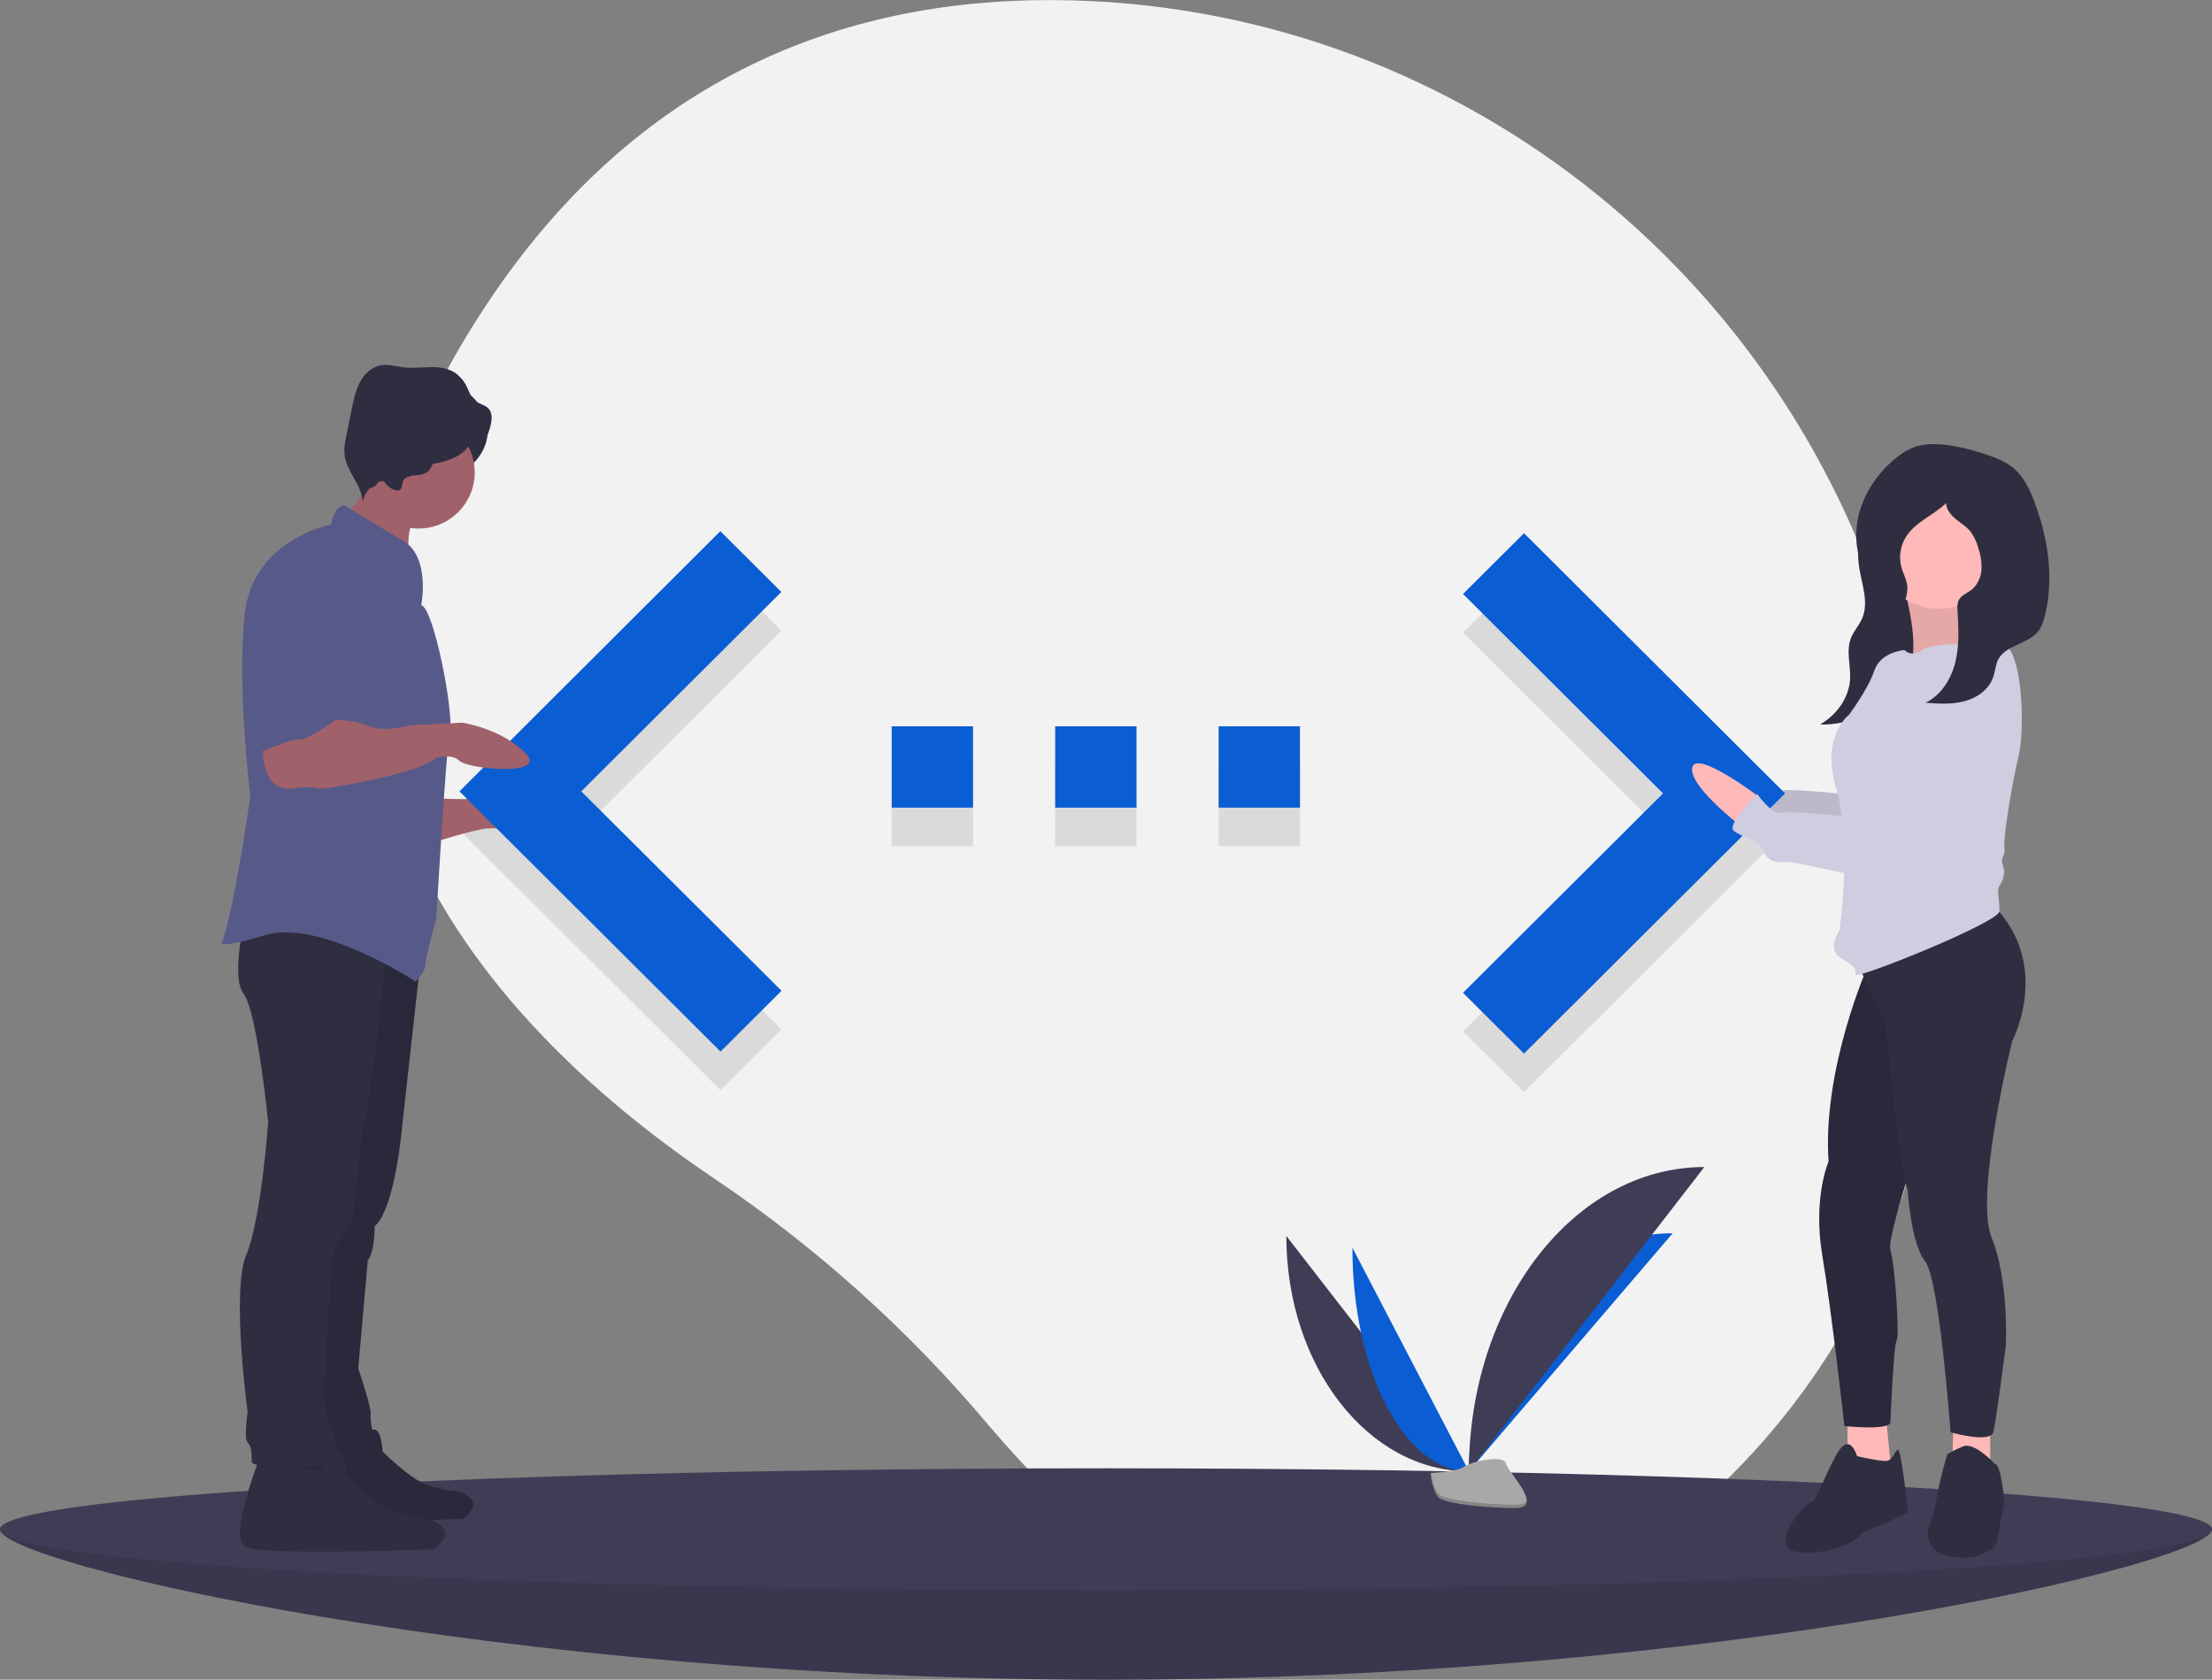 <?xml version="1.0" encoding="utf-8"?>
<!-- Generator: Adobe Illustrator 23.0.3, SVG Export Plug-In . SVG Version: 6.00 Build 0)  -->
<svg version="1.1" id="a6ee8617-cc99-4eb9-a93b-e1a7e83c9724"
	 xmlns="http://www.w3.org/2000/svg" xmlns:xlink="http://www.w3.org/1999/xlink" x="0px" y="0px" viewBox="0 0 1088 826.3"
	 style="enable-background:new 0 0 1088 826.3;" xml:space="preserve">
<rect x="0" y="0" width="1088" height="826.3" fill="#808080" stroke="none"/>
<style type="text/css">
	.st0{fill:#F2F2F2;}
	.st1{opacity:0.1;enable-background:new    ;}
	.st2{fill:#3F3D56;}
	.st3{fill:#0A5DD3;}
	.st4{fill:#A8A8A8;}
	.st5{opacity:0.2;enable-background:new    ;}
	.st6{fill:#FFB9B9;}
	.st7{fill:#D0CDE1;}
	.st8{fill:#2F2E41;}
	.st9{fill:#A0616A;}
	.st10{fill:#575A89;}
</style>
<title>code typing</title>
<path class="st0" d="M935,329.4C887.2,141.3,721.9,5.6,528,0.2C425.5-2.7,317.6,31.3,239,150.3C98.6,363,247.6,510,351.5,579.9
	c50.2,33.8,95.4,74.5,134.4,120.8C556.1,784,691.2,887.5,852,725.3C968.6,607.7,966.8,454.6,935,329.4z"/>
<polygon class="st1" points="719.6,507.4 818,409.3 719.6,311.2 749.6,281.3 878,409.3 749.6,537.3 719.6,507.4 "/>
<path class="st1" d="M438.6,416.3h40v-40h-40L438.6,416.3z M639.4,376.3h-40v40h40V376.3z M519,416.3h40v-40h-40V416.3z"/>
<polygon class="st1" points="384.4,506.4 285.9,408.3 384.3,310.2 354.3,280.3 226,408.3 354.4,536.3 "/>
<path class="st2" d="M1088,752.3c0,16.6-243.6,74-544,74S0,768.9,0,752.3s243.6,14,544,14S1088,735.7,1088,752.3z"/>
<path class="st1" d="M1088,752.3c0,16.6-243.6,74-544,74S0,768.9,0,752.3s243.6,14,544,14S1088,735.7,1088,752.3z"/>
<ellipse class="st2" cx="544" cy="752.3" rx="544" ry="30"/>
<path class="st2" d="M632.7,608c0,64,40.2,115.8,89.8,115.8"/>
<path class="st3" d="M722.5,723.8c0-64.7,44.8-117.1,100.2-117.1"/>
<path class="st3" d="M665.2,613.8c0,60.8,25.6,110,57.3,110"/>
<path class="st2" d="M722.5,723.8c0-82.7,51.8-149.7,115.8-149.7"/>
<path class="st4" d="M703.6,724.6c0,0,12.7-0.4,16.6-3.1s19.6-6,20.5-1.6s19.1,21.8,4.8,21.9s-33.4-2.2-37.2-4.6
	S703.6,724.6,703.6,724.6z"/>
<path class="st5" d="M745.7,740.2c-14.4,0.1-33.4-2.2-37.2-4.6c-2.9-1.8-4.1-8.2-4.5-11.1c-0.3,0-0.4,0-0.4,0s0.8,10.3,4.6,12.6
	s22.9,4.7,37.2,4.6c4.1,0,5.6-1.5,5.5-3.7C750.4,739.4,748.8,740.2,745.7,740.2z"/>
<path class="st6" d="M865.5,382.9c0,0-30.8-23.4-33.1-14.8s22.6,28,22.6,28L865.5,382.9z"/>
<path class="st1" d="M865.5,382.9c0,0-30.8-23.4-33.1-14.8s22.6,28,22.6,28L865.5,382.9z"/>
<path class="st7" d="M967.2,308.8c0,0-36.6,65.4-37.4,74.8s-0.8,10.1-3.9,9.3s-46-5.5-49.9-3.9s-11.7-9.3-11.7-9.3
	s-14.8,14.8-11.7,17.9s12.5,4.7,14,8.6s3.9,7.8,10.9,7s54.5,12.5,60.8,10.1s7.8-6.2,10.9-6.2s9.3-3.1,9.3-3.9s21.8-42.1,21.8-42.1
	S1006.1,315.1,967.2,308.8z"/>
<path class="st1" d="M967.2,308.8c0,0-36.6,65.4-37.4,74.8s-0.8,10.1-3.9,9.3s-46-5.5-49.9-3.9s-11.7-9.3-11.7-9.3
	s-14.8,14.8-11.7,17.9s12.5,4.7,14,8.6s3.9,7.8,10.9,7s54.5,12.5,60.8,10.1s7.8-6.2,10.9-6.2s9.3-3.1,9.3-3.9s21.8-42.1,21.8-42.1
	S1006.1,315.1,967.2,308.8z"/>
<path class="st8" d="M914.1,265.7c-0.3,4.1-0.3,8.3,0.2,12.4c1.2,8.9,5.3,18.3,1.4,26.6c-1.4,3-3.8,5.7-5.1,8.7
	c-2.8,6.5-0.3,13.7-0.6,20.6c-0.5,8.9-6.2,17.5-14.8,22.4c14.8,0.5,28.8-6.8,38.1-16.8s14.5-22.3,18.3-34.6c2-5.8,3.3-11.8,3.8-17.9
	c0.3-3.5-0.1-7-1.2-10.4c-1.4-3.3-3.2-6.3-5.3-9.1c-2.3-3.3-4.7-6.6-8.1-9c-4.2-3-12.4-6-18-5.6
	C915.8,253.6,914.3,260.9,914.1,265.7z"/>
<path class="st6" d="M936.8,290.1c0,0,8.6,30.4,1.6,38.9s42.1-3.9,42.1-3.9s-24.1-24.1-12.5-39.7L936.8,290.1z"/>
<path class="st1" d="M936.8,290.1c0,0,8.6,30.4,1.6,38.9s42.1-3.9,42.1-3.9s-24.1-24.1-12.5-39.7L936.8,290.1z"/>
<polygon class="st3" points="719.6,488.4 818,390.3 719.6,292.2 749.6,262.3 878,390.3 749.6,518.3 719.6,488.4 "/>
<polygon class="st6" points="908.7,695.2 908.7,717.8 920.4,731.8 930.6,727.2 927.4,694.4 "/>
<path class="st8" d="M913.4,716.3c0,0-3.1-10.9-8.6-3.1s-10.9,24.9-14,25.7s-24.9,24.9-3.1,24.9s28.8-10.1,28.8-10.1
	s21.8-8.6,21.8-10.1s-3.1-30.4-4.7-30.4s-2.3,5.5-6.2,5.5S913.4,716.3,913.4,716.3z"/>
<polygon class="st6" points="960.9,699.1 960.2,720.1 978.9,727.9 978.9,697.6 "/>
<path class="st8" d="M981.2,720.1c0,0-10.1-10.9-15.6-8.6c-2.7,1.1-5.3,2.4-7.8,3.9c0,0-3.1,10.1-4.7,18.7s-2.3,12.5-3.9,15.6
	s-3.1,14.8,12.5,16.4c15.6,1.6,20.3-7,20.3-7l3.9-20.3C985.9,738.8,984.3,720.1,981.2,720.1z"/>
<path class="st8" d="M918.9,474.8c0,0-22.6,50.6-19.5,96.6c0,0-7.8,17.9-3.1,46s10.9,84.1,10.9,84.1s21,2.3,22.6-1.6
	c0,0,1.6-38.9,3.1-40.5s-0.8-37.4-3.1-44.4s21.8-76.3,21.8-76.3l-6.2-86.5L918.9,474.8z"/>
<path class="st1" d="M918.9,474.8c0,0-22.6,50.6-19.5,96.6c0,0-7.8,17.9-3.1,46s10.9,84.1,10.9,84.1s21,2.3,22.6-1.6
	c0,0,1.6-38.9,3.1-40.5s-0.8-37.4-3.1-44.4s21.8-76.3,21.8-76.3l-6.2-86.5L918.9,474.8z"/>
<path class="st8" d="M912.6,471.7l14.8,31.9c0,0,7,72.4,10.9,81.8c0,0,1.6,26.5,8.6,35.1s12.5,84.1,12.5,84.1s19.5,5.5,21,0
	s6.2-42.8,6.2-42.8s1.6-31.9-7-53s10.1-96.6,10.1-96.6s19.5-36.6-8.6-66.2L912.6,471.7z"/>
<circle class="st6" cx="953.9" cy="267.6" r="31.9"/>
<path class="st7" d="M983.5,315.9c0,0-33.5,0-38.2,3.9c-2.4,2.3-6.2,2.3-8.6,0c0,0-11.7,0.8-14.8,10.1s-12.5,21.8-12.5,21.8
	s-14,10.1-6.2,36.6s1.6,69.3,1.6,69.3s-6.2,9.3,0,13.2s8.6,5.5,7.8,8.6s70.9-25.7,70.9-31.2s-1.6-10.1,0-12.5s3.1-6.2,1.6-10.1
	s1.6-4.7,0.8-8.6s3.9-32.7,7-45.2S995.2,316.6,983.5,315.9z"/>
<path class="st6" d="M865.5,392.2c0,0-30.8-23.4-33.1-14.8s22.6,28,22.6,28L865.5,392.2z"/>
<path class="st7" d="M967.2,319.7c0,0-36.6,65.4-37.4,74.8s-0.8,10.1-3.9,9.3s-46-5.5-49.9-3.9s-11.7-9.3-11.7-9.3
	s-14.8,14.8-11.7,17.9s12.5,4.7,14,8.6s3.9,7.8,10.9,7s54.5,12.5,60.8,10.1s7.8-6.2,10.9-6.2s9.3-3.1,9.3-3.9s21.8-42.1,21.8-42.1
	S1006.1,326,967.2,319.7z"/>
<path class="st8" d="M938.1,288c-0.4-3.2-2.1-6-2.9-9.1c-1.3-5-0.5-10.3,2.2-14.7c4.6-7.4,13.6-10.7,19.8-16.7
	c0.1,3.1,2.3,5.7,4.6,7.7c2.4,2,5.1,3.6,7.1,5.9c1.9,2.5,3.3,5.3,4.1,8.3c1.2,3.5,1.8,7.2,1.6,10.9c-0.2,3.7-1.9,7.3-4.7,9.7
	c-2.3,1.8-5.6,2.9-6.7,5.7c-0.4,1.4-0.6,2.8-0.4,4.3c0.5,8.6,1,17.3-1,25.6s-7,16.4-14.7,20.1c6.4,0.5,12.9,0.9,19-0.7
	c6.2-1.6,12.1-5.7,14.2-11.7c1.1-3,1.2-6.3,2.6-9c3.8-7,14.2-7.3,19.3-13.4c2.1-2.4,3-5.6,3.8-8.7c4.3-18.3,1.3-37.7-5.3-55.2
	c-2.3-6.1-5.1-12.2-10-16.4c-4.1-3.6-9.4-5.6-14.7-7.3c-7.6-2.5-15.5-4.5-23.5-4.8c-3.5-0.2-7,0.2-10.3,1.2
	c-3.3,1.2-6.4,2.9-9.1,5.2c-12.6,9.8-21.1,25.4-20,41.3c0.7,9.6,4.8,18.7,10,26.8c1.8,2.8,6.2,8.9,10.2,7.1
	C937,298.3,938.6,291.4,938.1,288z"/>
<path class="st3" d="M438.6,397.3h40v-40h-40L438.6,397.3z M639.4,357.3h-40v40h40V357.3z M519,397.3h40v-40h-40V397.3z"/>
<ellipse class="st8" cx="206.2" cy="211.8" rx="33.7" ry="26.3"/>
<path class="st9" d="M211.9,392.6c0,0,30.3,2,35.7-2s28.3,5.4,30.3,10.8s-32.3,6.1-37.7,6.1s-31,8.1-31,8.1L211.9,392.6z"/>
<path class="st8" d="M149.6,706.1c0,0-14.1,35.6-6.8,39.9s84.7,1.2,84.7,1.2s12.9-8-1.8-13.5c0,0-12.3-0.6-20.3-5.5
	s-17.2-14.1-17.2-14.1s-0.6-13.5-5.5-10.4c-3,2-5,5.1-5.5,8.6L149.6,706.1z"/>
<path class="st1" d="M149.6,706.1c0,0-14.1,35.6-6.8,39.9s84.7,1.2,84.7,1.2s12.9-8-1.8-13.5c0,0-12.3-0.6-20.3-5.5
	s-17.2-14.1-17.2-14.1s-0.6-13.5-5.5-10.4c-3,2-5,5.1-5.5,8.6L149.6,706.1z"/>
<polygon class="st3" points="384.4,487.4 285.9,389.3 384.3,291.2 354.3,261.3 226,389.3 354.4,517.3 "/>
<path class="st8" d="M127.8,717c0,0-15.5,39-7.4,43.8s92.9,1.3,92.9,1.3s14.1-8.8-2-14.8c0,0-13.5-0.7-22.2-6.1
	s-18.8-15.5-18.8-15.5s-0.7-14.8-6.1-11.4c-3.3,2.1-5.5,5.6-6.1,9.4L127.8,717z"/>
<path class="st8" d="M207.2,469.3l-9.4,84.8c0,0-3.4,40.4-13.5,49.1c0,0,0,12.8-3.4,16.8l-4.7,53.2c0,0,6.7,19.5,6.1,22.9
	s2.7,14.1,2,15.5s-32.3,0-32.3,0l6.7-108.4l20.9-150.8L207.2,469.3z"/>
<path class="st1" d="M207.2,469.3l-9.4,84.8c0,0-3.4,40.4-13.5,49.1c0,0,0,12.8-3.4,16.8l-4.7,53.2c0,0,6.7,19.5,6.1,22.9
	s2.7,14.1,2,15.5s-32.3,0-32.3,0l6.7-108.4l20.9-150.8L207.2,469.3z"/>
<path class="st8" d="M190.4,466.6c0,0-7.4,69.3-10.8,84.1c-2.1,9.8-3.5,19.7-4,29.6c0,0-0.7,21.5-6.7,27.6
	c-3.6,3.5-5.5,8.4-5.4,13.5c0,0-6.1,68-2.7,76.1s6.7,14.8,3.4,20.2s-40.4,5.4-40.4,1.3s0-7.4-2-9.4s0-14.8,0-14.8
	s-8.1-59.9-0.7-77.4s10.8-65.3,10.8-65.3s-5.4-54.5-12.1-63.3s1.3-39.7,1.3-39.7L190.4,466.6z"/>
<path class="st9" d="M171.4,251.3c0.8,1.8,2.7,2.8,4.4,3.7c9.9,5.4,18.2,13.3,26.3,21.1c-2-6.9-1.6-14.3,1.2-20.9
	c1-2.3,2.2-4.7,1.6-7c-0.5-1.7-2-3-3.4-4.1c-3.3-2.6-6.8-4.9-10.4-7.1c-2.5-1.5-7.7-5.5-10.6-5.1c-0.2,3.9-0.2,7.4-1.9,11.1
	C178.1,243.9,171.7,252,171.4,251.3z"/>
<circle class="st9" cx="205.9" cy="232.4" r="27.6"/>
<path class="st10" d="M207.2,297.7c0,0,4.7-23.6-8.8-31.6s-28.9-17.5-28.9-17.5s-4.7-0.7-6.7,9.4c0,0-38.4,7.4-42.4,43.8
	s2.7,89.5,2.7,89.5s-6.1,46.4-13.5,71.4c0,0-6.1,5.4,20.9-2.7s74,22.9,74,22.9s4.7-4.7,4.7-8.1s5.4-22.9,5.4-22.9s4.7-82.8,6.7-92.2
	S213.3,299,207.2,297.7z"/>
<path class="st8" d="M199.4,235.2c1.7-0.9,3.5-1.4,5.4-1.4c1.9,0,3.8-0.6,5.4-1.6c2.6-2,2.8-5.9,4.7-8.5c2.8-3.9,8.3-4.3,13-4.1
	c2.9,0.1,6,0.3,8.5-1.3c2.5-1.6,3.7-4.7,4.5-7.5c1-3.4,1.7-7.5-0.8-10c-1.7-1.7-4.4-2.1-6.4-3.6c-2-1.6-2.8-4.2-3.9-6.5
	c-1.2-2.8-3.2-5.2-5.6-7.1c-3.6-2.5-8.2-3.1-12.6-3s-8.8,0.6-13.2,0.1c-3.6-0.4-7.1-1.6-10.7-1.1c-4.5,0.7-8.3,4.1-10.5,8.1
	s-3.2,8.6-4.1,13.1l-2.5,12.2c-0.8,3.8-1.6,7.7-1,11.5c1.3,7.9,8.3,14.2,8.8,22.3c0.9-4.5,4.1-8.2,8.3-9.9c0.5-0.3,1.1-0.3,1.7-0.2
	c0.7,0.2,1.1,0.9,1.5,1.5c1.2,1.5,4.8,3.9,6.8,2.8C198.4,239.8,197.1,236.8,199.4,235.2z"/>
<path class="st9" d="M129.8,360.9c0,0-4.7,29.6,14.8,26.9c0,0,10.1-1.3,11.4,0s51.2-7.4,57.9-14.8c0,0,8.1-2.7,12.1,1.3
	s44.4,8.1,32.3-4s-31-14.8-31-14.8l-25.6,1.3c0,0-13.5,4-21.5,0s-31-2.7-31-2.7L129.8,360.9z"/>
<path class="st10" d="M157.4,267.4c0,0-30.3,3.4-30.3,47.1v55.9c0,0,16.8-7.4,20.2-6.7s16.8-8.8,16.8-8.8s15.5-36.3,14.1-46.4
	S177.6,268.7,157.4,267.4z"/>
<ellipse class="st8" cx="205.9" cy="215.2" rx="25.9" ry="13.5"/>
<ellipse class="st8" cx="181.6" cy="217.6" rx="9.1" ry="22.6"/>
</svg>

